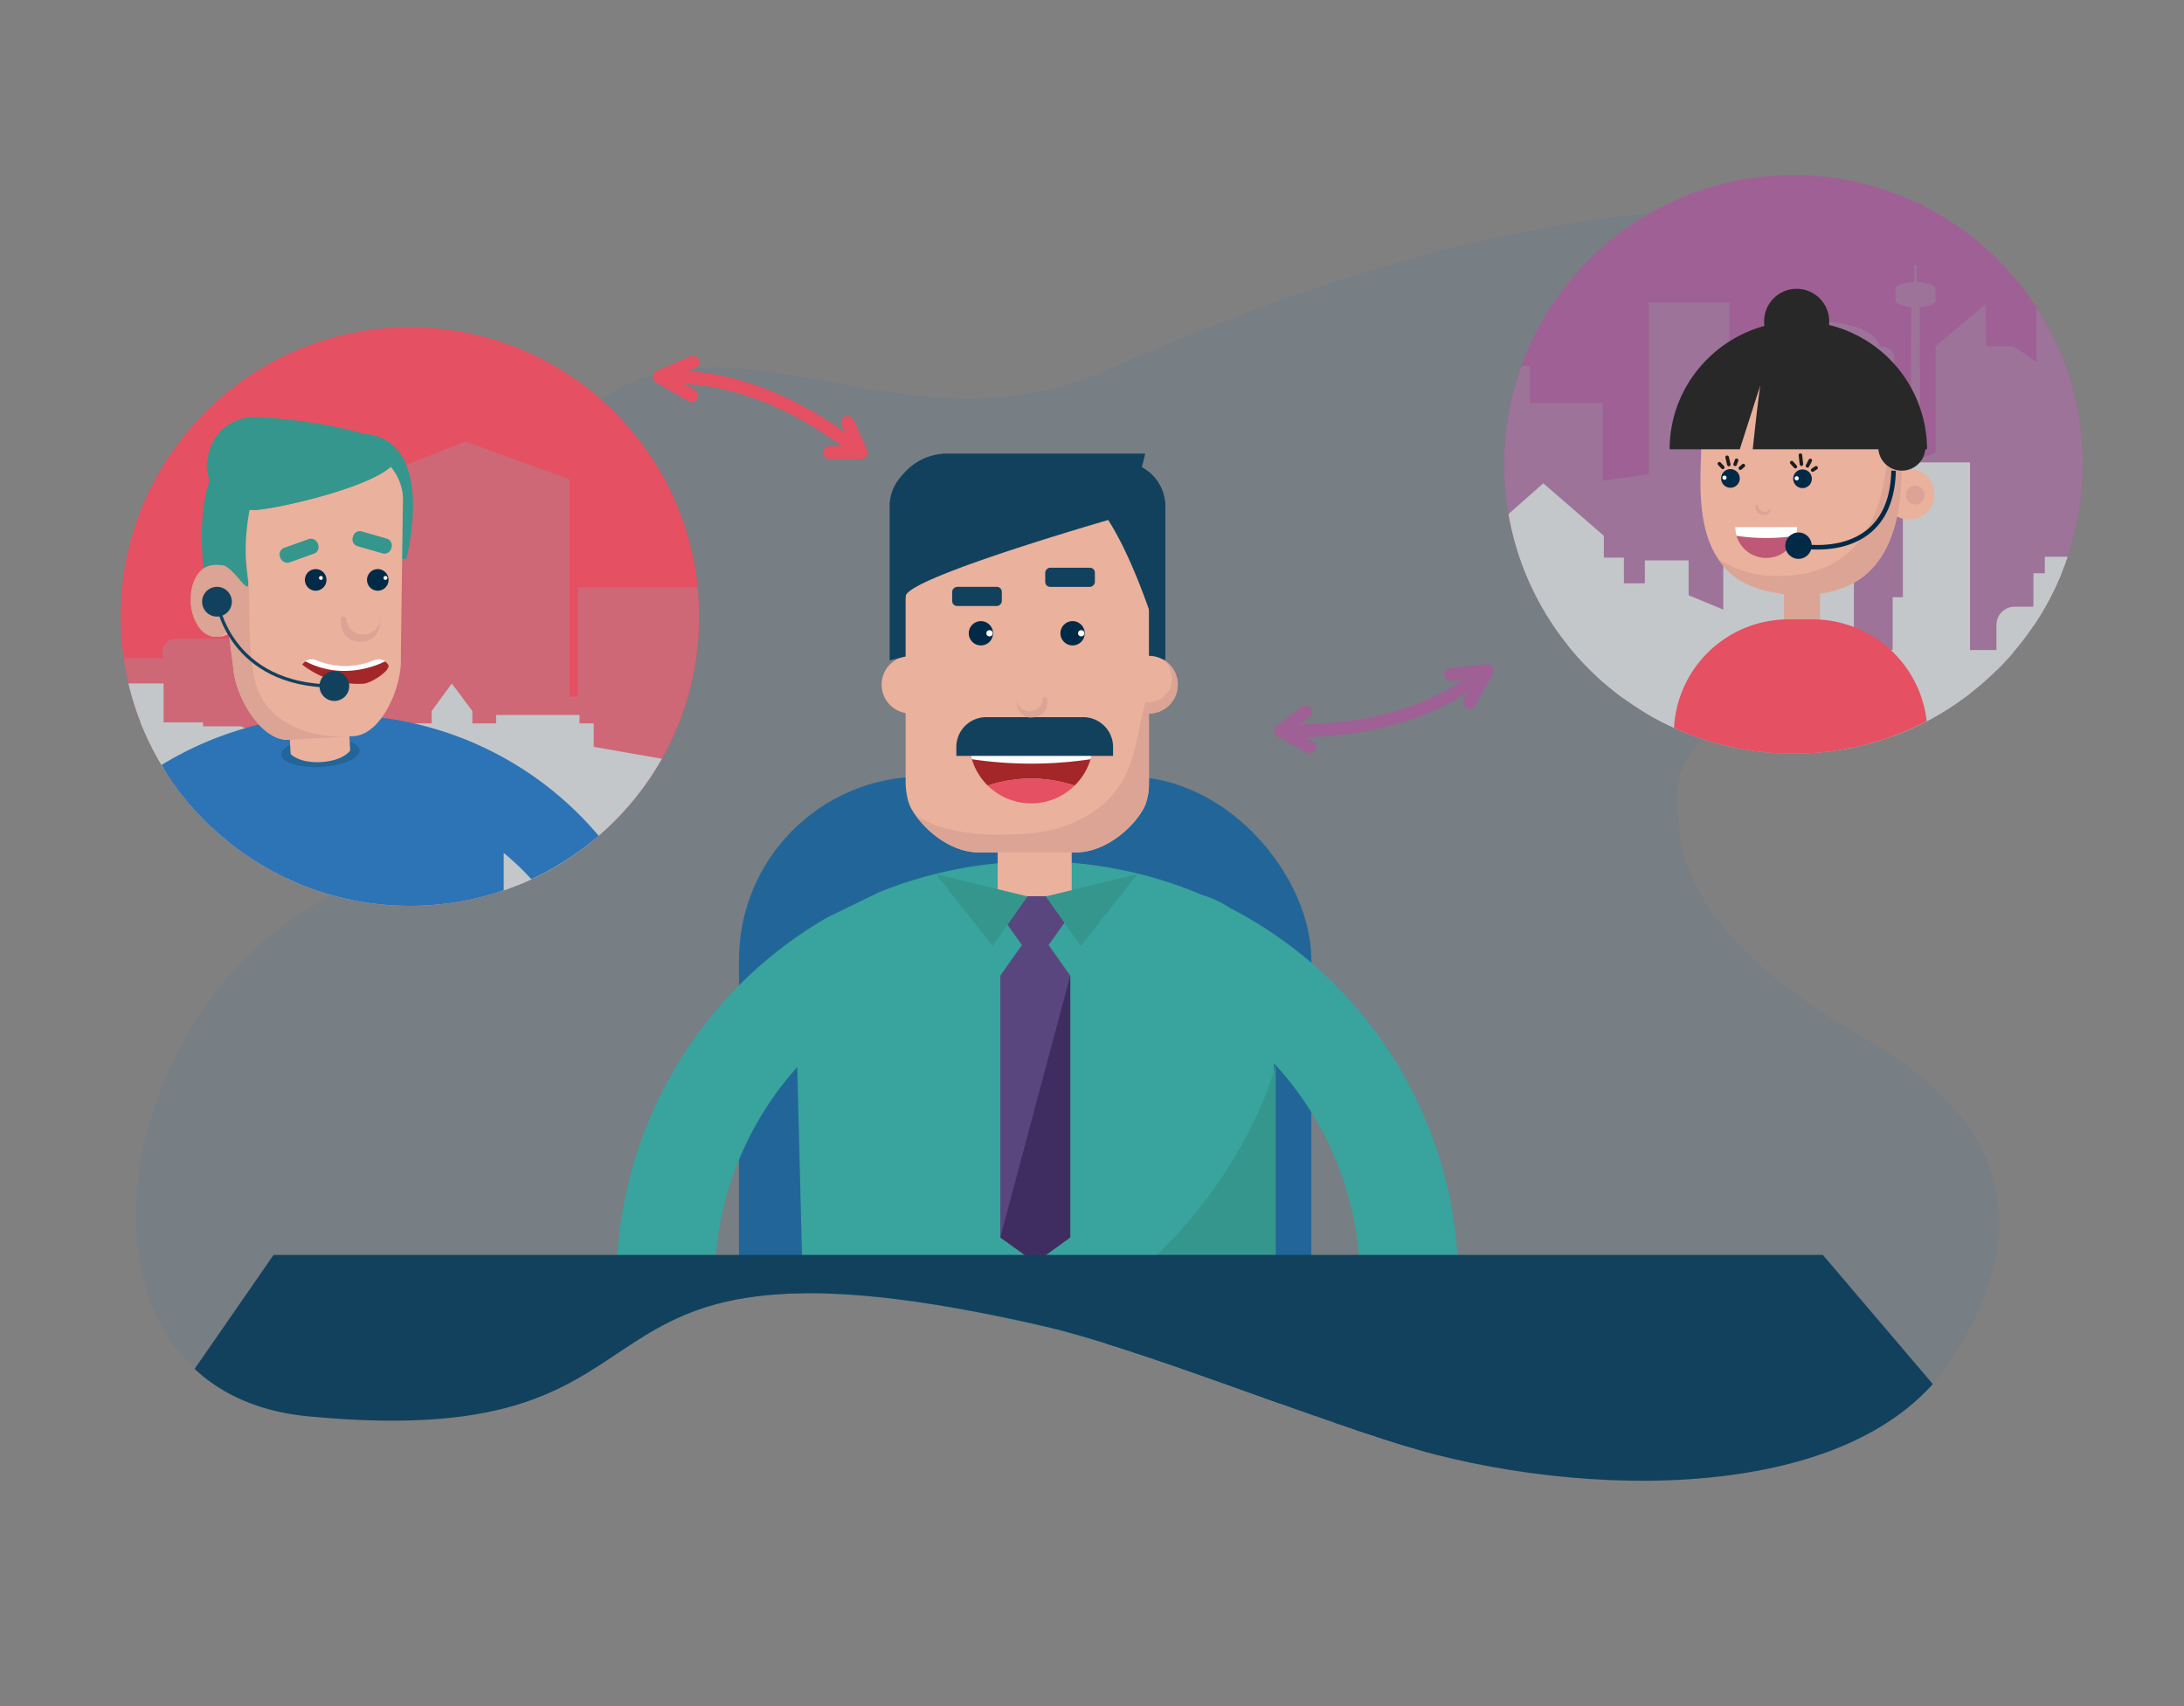 <?xml version="1.0" encoding="UTF-8"?>
<svg xmlns="http://www.w3.org/2000/svg" xmlns:xlink="http://www.w3.org/1999/xlink" viewBox="0 0 768 600">
  <rect x="0" y="0" width="768" height="600" fill="#808080" stroke="none"/>
  <defs>
    <clipPath id="clip-path">
      <path d="M-105.44,374.08c-51.8-69.43-72.31-53.62-71.61-95.93.53-31.87,157.93-95.07,124.91-159.92-30-58.93-142.27-63.86-344.79,10.85C-486.58,162.15-559.78,86.26-618,154.19c-63.16,73.64,54.42,77.35-96.75,154.88-52.24,26.8-38.5,91.78-22.11,134.62,9,23.66,36.07,50.74,71,60.44,72.94,20.22,222.45,27,470.23,10.46C-53.08,505.1-82.32,405.06-105.44,374.08Z" fill="none"></path>
    </clipPath>
    <clipPath id="clip-path-2">
      <circle cx="630.68" cy="163.29" r="101.73" fill="none"></circle>
    </clipPath>
    <clipPath id="clip-path-3">
      <path d="M389.6,130c-79.87,35.62-147.11-39.85-198.1,30.48-55.28,76.24,50.4,77.37-83.83,159.54-72,44.08-87.37,169.62.6,178.06C254.8,512.18,183.21,424,367.33,466.46c32.53,7.51,93,31.82,125.4,41.73C556,527.53,653,529.42,686.14,478.29c42.2-65.05-5.36-98.7-31.61-113.81-69.35-39.94-64.52-72.82-64.47-87.92.09-32.39,140-100.14,109-165.29C676.8,64.39,563.09,52.66,389.6,130Z" fill="none"></path>
    </clipPath>
    <clipPath id="clip-path-4">
      <circle cx="144.15" cy="216.84" r="101.73" fill="none"></circle>
    </clipPath>
  </defs>
  <title>12_proaktiv</title>
  <g style="isolation:isolate">
    <g id="design">
      <g clip-path="url(#clip-path)">
        <polygon points="12.65 349.27 -474.09 349.27 -508.22 369.8 -21.48 369.8 12.65 349.27" fill="#e6eaed"></polygon>
        <polygon points="46.04 285.84 -440.7 285.84 -474.83 306.36 11.91 306.36 46.04 285.84" fill="#e6eaed"></polygon>
        <rect x="-474.83" y="306.36" width="486.74" height="43.28" fill="#d7dadd"></rect>
        <polygon points="80.55 222.03 -406.2 222.03 -440.33 242.55 46.41 242.55 80.55 222.03" fill="#e6eaed"></polygon>
        <rect x="-440.33" y="242.55" width="486.74" height="43.28" fill="#d7dadd"></rect>
      </g>
      <path d="M389.6,130c-79.87,35.62-147.11-39.85-198.1,30.48-55.28,76.24,50.4,77.37-83.83,159.54-72,44.08-87.37,169.62.6,178.06C254.8,512.18,183.21,424,367.33,466.46c32.53,7.51,93,31.82,125.4,41.73C556,527.53,653,529.42,686.14,478.29c42.2-65.05-5.36-98.7-31.61-113.81-69.35-39.94-64.52-72.82-64.47-87.92.09-32.39,140-100.14,109-165.29C676.8,64.39,563.09,52.66,389.6,130Z" fill="#2c73b0" opacity="0.1"></path>
      <circle cx="630.68" cy="163.29" r="101.73" fill="#9f6195"></circle>
      <g clip-path="url(#clip-path-2)">
        <g style="mix-blend-mode:multiply">
          <g opacity="0.3">
            <path d="M347.54,150.62h28.39a4.28,4.28,0,0,1,4.28,4.28V273.43a0,0,0,0,1,0,0h-37a0,0,0,0,1,0,0V154.9A4.28,4.28,0,0,1,347.54,150.62Z" fill="#969ea3"></path>
            <polygon points="498.5 273.43 459.5 273.43 459.5 108.3 498.5 130.23 498.5 273.43" fill="#969ea3"></polygon>
            <polygon points="439.86 273.43 392.48 273.43 392.48 78.06 415.15 60.84 439.86 78.06 439.86 273.43" fill="#969ea3"></polygon>
            <rect x="579.78" y="106.44" width="28.39" height="166.99" fill="#969ea3"></rect>
            <rect x="606.21" y="121.9" width="59.95" height="151.53" rx="3.9" ry="3.9" fill="#969ea3"></rect>
            <rect x="501.42" y="115.56" width="31.44" height="157.87" fill="#969ea3"></rect>
            <polygon points="781.81 104.84 750.37 99.18 750.37 273.43 781.81 273.43 781.81 104.84" fill="#969ea3"></polygon>
            <rect x="736.31" y="208.14" width="31.44" height="65.72" fill="#969ea3"></rect>
            <rect x="765.71" y="177.24" width="31.44" height="96.19" fill="#969ea3"></rect>
            <polygon points="686.4 156.7 654.96 170 654.96 273.43 686.4 273.43 686.4 156.7" fill="#969ea3"></polygon>
            <rect x="513.52" y="128.7" width="24.45" height="143.88" fill="#969ea3"></rect>
            <rect x="490.09" y="151.07" width="24.45" height="121.93" fill="#969ea3"></rect>
            <rect x="425.33" y="176.96" width="24.45" height="96.47" fill="#969ea3"></rect>
            <rect x="383.58" y="176.96" width="24.45" height="96.47" fill="#969ea3"></rect>
            <rect x="363.13" y="147.75" width="22.64" height="125.21" fill="#969ea3"></rect>
            <rect x="755.93" y="127.42" width="31.44" height="146.38" fill="#969ea3"></rect>
            <rect x="312.43" y="159.5" width="31.44" height="113.93" fill="#969ea3"></rect>
            <polygon points="747.57 72.9 716.13 101.69 716.13 278.54 747.57 278.54 747.57 72.9" fill="#969ea3"></polygon>
            <polygon points="708.08 121.76 698.4 121.8 698.22 107.02 680.67 121.72 680.67 273.43 717.67 273.43 717.67 128.37 708.08 121.76" fill="#969ea3"></polygon>
            <rect x="441.83" y="127.21" width="31.44" height="146.22" fill="#969ea3"></rect>
            <rect x="532.13" y="141.74" width="31.44" height="131.69" fill="#969ea3"></rect>
            <polygon points="581.78 273.06 562.84 273.06 562.84 169.18 581.78 166.5 581.78 273.06" fill="#969ea3"></polygon>
            <ellipse cx="638.54" cy="122.37" rx="22.44" ry="9.44" fill="#969ea3"></ellipse>
            <polygon points="675.02 105.9 672.14 105.9 671.23 273.43 675.93 273.43 675.02 105.9" fill="#969ea3"></polygon>
            <rect x="673.15" y="93.36" width="0.81" height="6.63" fill="#969ea3"></rect>
            <ellipse cx="673.58" cy="101.6" rx="7.04" ry="2.37" fill="#969ea3"></ellipse>
            <ellipse cx="673.58" cy="105.63" rx="7.04" ry="2.37" fill="#969ea3"></ellipse>
            <rect x="666.55" y="101.82" width="14.04" height="4.03" fill="#969ea3"></rect>
          </g>
          <rect x="489.72" y="142.54" width="33.04" height="139.54" fill="#c3c7c9"></rect>
          <rect x="333.1" y="188.69" width="19.79" height="93.38" fill="#c3c7c9"></rect>
          <rect x="323.72" y="171" width="19.79" height="111.08" fill="#c3c7c9"></rect>
          <rect x="551.24" y="196.09" width="19.79" height="86.14" fill="#c3c7c9"></rect>
          <rect x="422.45" y="185.34" width="19.79" height="86.14" fill="#c3c7c9"></rect>
          <rect x="715.05" y="201.61" width="19.79" height="80.36" fill="#c3c7c9"></rect>
          <rect x="313.24" y="150.78" width="19.79" height="131.3" fill="#c3c7c9"></rect>
          <polygon points="473.48 282.07 427.56 282.07 427.56 193.82 473.48 209.18 473.48 282.07" fill="#c3c7c9"></polygon>
          <rect x="399.7" y="189.17" width="45.92" height="92.9" fill="#c3c7c9"></rect>
          <rect x="460.93" y="190.49" width="45.92" height="91.59" rx="10.38" ry="10.38" fill="#c3c7c9"></rect>
          <rect x="646.52" y="244.32" width="33.44" height="37.75" fill="#c3c7c9"></rect>
          <rect x="657.56" y="228.6" width="50.14" height="53.41" fill="#c3c7c9"></rect>
          <rect x="719.05" y="195.79" width="49.45" height="86.11" fill="#c3c7c9"></rect>
          <rect x="665.55" y="210.02" width="20.44" height="72.15" fill="#c3c7c9"></rect>
          <rect x="731.39" y="189.06" width="13.42" height="72.15" fill="#c3c7c9"></rect>
          <rect x="750.69" y="186.58" width="13.42" height="72.15" fill="#c3c7c9"></rect>
          <rect x="753.25" y="172.35" width="31.29" height="109.45" fill="#c3c7c9"></rect>
          <rect x="578.41" y="197.07" width="15.39" height="81.69" fill="#c3c7c9"></rect>
          <polygon points="775.04 261.49 761.13 261.49 761.13 178.24 767.91 157.15 775.04 178.24 775.04 261.49" fill="#c3c7c9"></polygon>
          <rect x="669.14" y="162.61" width="23.61" height="98.72" fill="#c3c7c9"></rect>
          <rect x="702.04" y="213.35" width="28.22" height="68.75" rx="6.43" ry="6.43" fill="#c3c7c9"></rect>
          <rect x="605.99" y="157.68" width="45.92" height="124.39" fill="#c3c7c9"></rect>
          <rect x="610.87" y="146.51" width="36.15" height="24.58" fill="#c3c7c9"></rect>
          <rect x="614.68" y="138.24" width="28.54" height="24.58" fill="#c3c7c9"></rect>
          <rect x="628.19" y="129.14" width="1.51" height="24.58" transform="translate(1257.89 282.85) rotate(180)" fill="#c3c7c9"></rect>
          <polygon points="607.64 282.07 561.72 282.07 561.72 205.13 583.65 205.13 607.64 215.06 607.64 282.07" fill="#c3c7c9"></polygon>
          <polygon points="374.88 282.07 350.06 282.07 350.06 190.51 361.92 190.51 374.88 202.34 374.88 282.07" fill="#c3c7c9"></polygon>
          <polygon points="563.99 282.07 521.81 282.07 521.81 188.42 542.7 169.97 563.99 188.42 563.99 282.07" fill="#c3c7c9"></polygon>
          <polygon points="401.28 282.07 372.68 282.07 372.68 218.56 386.84 206.05 401.28 218.56 401.28 282.07" fill="#c3c7c9"></polygon>
          <polygon points="416.8 247.05 407.15 247.05 407.15 183.53 411.93 171.02 416.8 183.53 416.8 247.05" fill="#c3c7c9"></polygon>
        </g>
      </g>
      <g clip-path="url(#clip-path-3)">
        <rect x="259.87" y="273.12" width="201.26" height="263.92" rx="64.43" ry="64.43" fill="#269"></rect>
        <rect x="234.64" y="506.13" width="6.09" height="24.38" rx="1.57" ry="1.57" transform="translate(-157.35 107.11) rotate(-19.22)" fill="#eab19d"></rect>
        <rect x="242.35" y="506.13" width="6.09" height="24.38" rx="1.57" ry="1.57" transform="translate(-156.92 109.65) rotate(-19.22)" fill="#eab19d"></rect>
        <rect x="249.06" y="503.29" width="6.09" height="24.38" rx="1.57" ry="1.57" transform="translate(-155.61 111.69) rotate(-19.22)" fill="#eab19d"></rect>
        <rect x="254.48" y="497.08" width="6.09" height="24.38" rx="1.57" ry="1.57" transform="translate(-153.26 113.13) rotate(-19.22)" fill="#eab19d"></rect>
        <path d="M256.92,502.46l-20.16,12.7a5.77,5.77,0,0,1-7.33-3.54l-3.59-10.86a5.77,5.77,0,0,1,3.54-7.33L251,485.91a5.78,5.78,0,0,1,7.33,3.55l2.18,5.67A5.77,5.77,0,0,1,256.92,502.46Z" fill="#eab19d"></path>
        <path d="M272,506.37h0a3.06,3.06,0,0,1-4.31.14l-6.91-5-7.18-6.72a3.06,3.06,0,0,1-.15-4.31h0a3.06,3.06,0,0,1,4.31-.14l6.76,6.32,7.33,5.41A3.06,3.06,0,0,1,272,506.37Z" fill="#eab19d"></path>
        <rect x="489.41" y="503.15" width="6.09" height="24.38" rx="1.57" ry="1.57" transform="translate(787.87 1164.05) rotate(-160.78)" fill="#eab19d"></rect>
        <rect x="481.71" y="503.15" width="6.09" height="24.38" rx="1.57" ry="1.57" transform="translate(772.88 1161.51) rotate(-160.78)" fill="#eab19d"></rect>
        <rect x="475" y="500.31" width="6.09" height="24.38" rx="1.57" ry="1.57" transform="translate(760.79 1153.78) rotate(-160.78)" fill="#eab19d"></rect>
        <rect x="469.57" y="494.09" width="6.09" height="24.38" rx="1.57" ry="1.57" transform="translate(752.28 1139.91) rotate(-160.78)" fill="#eab19d"></rect>
        <path d="M473.23,499.48l20.16,12.7a5.77,5.77,0,0,0,7.33-3.54l3.6-10.86a5.78,5.78,0,0,0-3.55-7.33l-21.57-7.52a5.77,5.77,0,0,0-7.33,3.54l-2.18,5.68A5.77,5.77,0,0,0,473.23,499.48Z" fill="#eab19d"></path>
        <path d="M309,313.84a148.37,148.37,0,0,1,114,1,35.12,35.12,0,0,1,9.45,4.44,148.2,148.2,0,0,1,73.61,176l-33.48-8.88A113.37,113.37,0,0,0,448,373.94V491.58H283.3l-2.95-116.31a113.3,113.3,0,0,0-21.92,115.16L225.82,502A148.22,148.22,0,0,1,291,322.6Z" fill="#38a49d"></path>
        <rect x="350.83" y="293.36" width="26.03" height="26.03" fill="#eab19d"></rect>
        <path d="M393.36,228.22l16.38,4V176.8h-.06a15.52,15.52,0,0,0-15.46-14.3c-8.57,0-19.41-1.67-19.41,6.89a12.22,12.22,0,0,0,.18,2Z" fill="#12415e"></path>
        <circle cx="404" cy="240.78" r="10.14" fill="#eab19d"></circle>
        <circle cx="320.16" cy="240.78" r="10.14" fill="#eab19d"></circle>
        <path d="M329.21,228.22l-16.38,4V176.8h.06a15.51,15.51,0,0,1,15.46-14.3c8.56,0,19.41-1.67,19.41,6.89a12.22,12.22,0,0,1-.18,2Z" fill="#12415e"></path>
        <path d="M378.18,299.77H344.25c-10.69,0-20.15-8.87-23.79-15.39-2-3.64-2-9.23-2-9.23V206.67c0-24.18,11.55-35.73,25.81-35.73h33.93c14.26,0,25.82,11.55,25.82,35.73v69.25a21.4,21.4,0,0,1-1.31,7.22C399.79,289.72,389.6,299.77,378.18,299.77Z" fill="#eab19d"></path>
        <rect x="340.19" y="201.03" width="6.74" height="17.46" rx="1.74" ry="1.74" transform="translate(553.32 -133.81) rotate(90)" fill="#12415e"></rect>
        <rect x="372.92" y="194.29" width="6.74" height="17.46" rx="1.74" ry="1.74" transform="translate(579.3 -173.27) rotate(90)" fill="#12415e"></rect>
        <circle cx="377.17" cy="222.71" r="4.28" fill="#012a47"></circle>
        <circle cx="344.93" cy="222.71" r="4.28" fill="#012a47"></circle>
        <path d="M377.88,276.28a21.69,21.69,0,0,0,6.52-15.52H340.84a21.69,21.69,0,0,0,6.52,15.52,48.19,48.19,0,0,1,30.52,0Z" fill="#a32728"></path>
        <path d="M377.88,276.28a48.19,48.19,0,0,0-30.52,0,21.75,21.75,0,0,0,30.52,0Z" fill="#e55062"></path>
        <path d="M341.76,267a141.14,141.14,0,0,0,41.72,0,21.78,21.78,0,0,0,.91-6.23H340.84A21.78,21.78,0,0,0,341.76,267Z" fill="#fff"></path>
        <path d="M336.29,265.84v-3.16a10.5,10.5,0,0,1,10.46-10.47h34.19a10.5,10.5,0,0,1,10.47,10.47v3.16" fill="#12415e"></path>
        <path d="M357.41,245.27a4.67,4.67,0,1,0,9.33,0h1.35s1.75,7.17-6,7.07c0,0-4.79-.24-4.58-6.18Z" fill="#dba495"></path>
        <circle cx="380.21" cy="222.71" r="1.1" fill="#fff"></circle>
        <circle cx="347.96" cy="222.71" r="1.1" fill="#fff"></circle>
        <polygon points="380.92 315.17 347.19 315.17 359.36 332.36 351.76 343.11 351.76 435.18 364.06 444.03 376.35 435.18 376.35 343.11 368.75 332.36 380.92 315.17" fill="#59467e"></polygon>
        <polygon points="349.05 332.64 329.12 307.42 361.34 315.26 349.05 332.64" fill="#35968d"></polygon>
        <polygon points="380.04 332.64 399.97 307.42 367.74 315.26 380.04 332.64" fill="#35968d"></polygon>
        <polygon points="351.76 435.18 364.06 444.03 376.35 435.18 376.35 343.11 351.76 435.18" fill="#3f2d61"></polygon>
        <path d="M304,488.92c-2.06.3,144.62,0,144.62,0V374.56S424.29,471.82,304,488.92Z" fill="#35968d"></path>
        <path d="M458.16,505.5h0a3,3,0,0,0,4.3.15l6.91-5,7.18-6.72a3,3,0,0,0,.15-4.3h0a3.06,3.06,0,0,0-4.31-.15l-6.75,6.32-7.34,5.42A3,3,0,0,0,458.16,505.5Z" fill="#eab19d"></path>
        <rect x="354.62" y="398.65" width="21.81" height="169.18" transform="translate(848.77 117.71) rotate(90)" fill="#012a47"></rect>
        <path d="M408.68,231.79a8.55,8.55,0,0,1,1.66,1.56,9.31,9.31,0,0,1,1.71,6.21v.19a8.12,8.12,0,0,1-1.6,3.92L409,245.19a8.41,8.41,0,0,1-6.2,1.72c-3.06,11.09-3.46,23.11-11.3,32.29s-19.6,13.32-31.34,14.06c-12.09.76-27.88.31-38.21-6.6,4.33,6.13,12.84,13.11,22.33,13.11h33.93c11.42,0,21.61-10,24.51-16.63a21.4,21.4,0,0,0,1.31-7.22v-25a10.14,10.14,0,0,0,4.68-19.14Z" fill="#dba495"></path>
        <path d="M397.56,180.59l5.15-21.07H331.38v.08A20,20,0,0,0,313,179.49c0,11,5.46,34.4,5.46,30.27C318.44,203,397.56,180.59,397.56,180.59Z" fill="#12415e"></path>
        <path d="M375,171.42a12.22,12.22,0,0,1-.18-2c0-8.56,10.84-6.89,19.41-6.89a15.52,15.52,0,0,1,15.46,14.3h.06v55.43S392.51,169.49,375,171.42Z" fill="#12415e"></path>
        <polygon points="716.2 529.67 35.02 529.67 96.2 441.33 641 441.33 716.2 529.67" fill="#12415e"></polygon>
      </g>
      <path d="M668.78,151.54c0-17.48-10.29-29-35.32-29s-35.15,14.17-35.15,31.65-6.44,55,35.15,55C672.33,209.17,668.78,169,668.78,151.54Z" fill="#eab19d"></path>
      <circle cx="671.31" cy="173.78" r="8.92" fill="#eab19d"></circle>
      <circle cx="673.48" cy="174.11" r="3.31" fill="#dba495"></circle>
      <ellipse cx="633.68" cy="222.75" rx="7.79" ry="3.38" fill="#35968d" opacity="0.25" style="mix-blend-mode:multiply"></ellipse>
      <ellipse cx="633.68" cy="221.43" rx="7.79" ry="3.38" fill="#a32728"></ellipse>
      <path d="M640,223.45a15.23,15.23,0,0,1-12.69,0l0-17.4H640Z" fill="#dba495"></path>
      <path d="M657.1,127.86c4.53,4.92,7.17,10.78,7.17,17.06,0,17.48,0,57.64-38.91,57.64a37.23,37.23,0,0,1-20.94-5.88c4.61,8.06,15.32,12.49,29,12.49,38.87,0,35.32-40.15,35.32-57.63C668.78,142.11,666.46,133.66,657.1,127.86Z" fill="#dba495"></path>
      <path d="M622.87,177.55a2.34,2.34,0,1,1-4.67,0h-.68a2.75,2.75,0,0,0,3,3.54s2.4-.12,2.3-3.1Z" fill="#dba495"></path>
      <path d="M632,185.31a10.91,10.91,0,1,1-21.82,0Z" fill="#bf5876"></path>
      <path d="M631.52,188.43a71.3,71.3,0,0,1-20.9,0,10.75,10.75,0,0,1-.46-3.12H632A11.11,11.11,0,0,1,631.52,188.43Z" fill="#fff"></path>
      <circle cx="608.5" cy="168.25" r="3.29" fill="#012a47"></circle>
      <circle cx="633.85" cy="168.37" r="3.29" fill="#012a47"></circle>
      <line x1="638.63" y1="164.51" x2="637.41" y2="165.32" fill="none" stroke="#1d1d1b" stroke-linecap="round" stroke-miterlimit="10" stroke-width="1.24"></line>
      <line x1="636.58" y1="161.92" x2="635.59" y2="163.84" fill="none" stroke="#1d1d1b" stroke-linecap="round" stroke-miterlimit="10" stroke-width="1.24"></line>
      <line x1="633.11" y1="160.06" x2="633.47" y2="163.24" fill="none" stroke="#1d1d1b" stroke-linecap="round" stroke-miterlimit="10" stroke-width="1.24"></line>
      <line x1="630.05" y1="162.68" x2="631.35" y2="164.12" fill="none" stroke="#1d1d1b" stroke-linecap="round" stroke-miterlimit="10" stroke-width="1.24"></line>
      <line x1="604.61" y1="163.07" x2="605.82" y2="164.37" fill="none" stroke="#1d1d1b" stroke-linecap="round" stroke-miterlimit="10" stroke-width="1.24"></line>
      <line x1="607.34" y1="160.81" x2="607.94" y2="163.37" fill="none" stroke="#1d1d1b" stroke-linecap="round" stroke-miterlimit="10" stroke-width="1.24"></line>
      <line x1="610.67" y1="161.87" x2="610.15" y2="163.3" fill="none" stroke="#1d1d1b" stroke-linecap="round" stroke-miterlimit="10" stroke-width="1.24"></line>
      <line x1="613.05" y1="163.72" x2="611.99" y2="164.65" fill="none" stroke="#1d1d1b" stroke-linecap="round" stroke-miterlimit="10" stroke-width="1.24"></line>
      <circle cx="631.81" cy="168.21" r="0.73" fill="#fff"></circle>
      <circle cx="606.41" cy="167.99" r="0.73" fill="#fff"></circle>
      <path d="M677.64,158a45.14,45.14,0,0,0-45.18-45c-24.85,0-45.33,20.14-45.33,45h24.66s7.81-24.41,7.27-22.49S616.35,158,616.35,158Z" fill="#282828"></path>
      <circle cx="631.79" cy="113.01" r="11.45" fill="#282828"></circle>
      <circle cx="668.78" cy="157.22" r="8.3" fill="#282828"></circle>
      <circle cx="632.44" cy="191.9" r="4.64" fill="#012a47"></circle>
      <path d="M632.44,191.9s32.64,6.75,33.44-26.38" fill="none" stroke="#012a47" stroke-miterlimit="10" stroke-width="1.6"></path>
      <path d="M637.26,217.82l-8.41,0A40.29,40.29,0,0,0,588.67,256a101.89,101.89,0,0,0,88.85-2.35A40.34,40.34,0,0,0,637.26,217.82Z" fill="#e55062"></path>
      <path d="M301.7,158.45s-31.27-27.37-67.15-25.65" fill="none" stroke="#e55062" stroke-linecap="round" stroke-linejoin="round" stroke-width="4.53"></path>
      <path d="M243.16,139.19c-.73-.58-11.31-6.64-11.31-6.64l11.8-5.16" fill="none" stroke="#e55062" stroke-linecap="round" stroke-linejoin="round" stroke-width="4.53"></path>
      <path d="M298,148.59c.64.62,4.8,10.58,4.8,10.58H291.71" fill="none" stroke="#e55062" stroke-linecap="round" stroke-linejoin="round" stroke-width="4.53"></path>
      <path d="M451.66,256.88s41.44,3.2,69.14-19.66" fill="none" stroke="#9f6195" stroke-linecap="round" stroke-linejoin="round" stroke-width="4.53"></path>
      <path d="M510.09,237.25c.93,0,13-1.45,13-1.45L516.76,247" fill="none" stroke="#9f6195" stroke-linecap="round" stroke-linejoin="round" stroke-width="4.53"></path>
      <path d="M460.5,262.59c-.88-.12-10.18-5.6-10.18-5.6l8.92-6.67" fill="none" stroke="#9f6195" stroke-linecap="round" stroke-linejoin="round" stroke-width="4.53"></path>
      <circle cx="144.15" cy="216.84" r="101.73" fill="#e55062"></circle>
      <g clip-path="url(#clip-path-4)">
        <g style="mix-blend-mode:multiply">
          <g opacity="0.3">
            <path d="M61.73,224.61h45.58a4.58,4.58,0,0,1,4.58,4.58V319.5a0,0,0,0,1,0,0H57.14a0,0,0,0,1,0,0V229.19A4.58,4.58,0,0,1,61.73,224.61Z" fill="#969ea3"></path>
            <polygon points="200.26 319.5 130.07 319.5 130.07 168.54 163.65 155.24 200.26 168.54 200.26 319.5" fill="#969ea3"></polygon>
            <rect x="178.73" y="244.96" width="36.23" height="74.54" fill="#969ea3"></rect>
            <rect x="116.88" y="244.96" width="36.23" height="74.54" fill="#969ea3"></rect>
            <rect x="86.58" y="222.39" width="33.54" height="96.74" fill="#969ea3"></rect>
            <rect x="11.48" y="231.47" width="46.57" height="88.03" fill="#969ea3"></rect>
            <rect x="203.18" y="206.52" width="46.57" height="112.98" fill="#969ea3"></rect>
          </g>
          <rect x="42.1" y="254.03" width="29.32" height="72.15" fill="#c3c7c9"></rect>
          <rect x="28.21" y="240.35" width="29.32" height="85.83" fill="#c3c7c9"></rect>
          <rect x="174.46" y="251.43" width="29.32" height="66.56" fill="#c3c7c9"></rect>
          <rect x="12.68" y="224.73" width="29.32" height="101.45" fill="#c3c7c9"></rect>
          <polygon points="250.05 326.18 182.03 326.18 182.03 257.99 250.05 269.85 250.05 326.18" fill="#c3c7c9"></polygon>
          <rect x="140.77" y="254.4" width="68.02" height="71.78" fill="#c3c7c9"></rect>
          <polygon points="104 326.18 67.23 326.18 67.23 255.43 84.79 255.43 104 264.57 104 326.18" fill="#c3c7c9"></polygon>
          <polygon points="143.1 326.18 100.73 326.18 100.73 277.1 121.71 267.44 143.1 277.1 143.1 326.18" fill="#c3c7c9"></polygon>
          <polygon points="166.1 299.12 151.8 299.12 151.8 250.04 158.88 240.38 166.1 250.04 166.1 299.12" fill="#c3c7c9"></polygon>
        </g>
        <path d="M224.78,315.07A119.49,119.49,0,1,0,34.23,455l20-19.48A91.6,91.6,0,1,1,199.43,326.89,211.83,211.83,0,0,1,224.78,315.07Z" fill="#2c74b5"></path>
        <path d="M177.13,393V288.09a28.33,28.33,0,0,0-28.31-28.35l-79.24,10a28.32,28.32,0,0,0-28.3,28.35l2.66,96.47,38.49,9.2,55.07-1.08Z" fill="#2c74b5"></path>
        <path d="M53.77,467.5l-.34.36a2.23,2.23,0,0,1-3.13.06l-11-10.56a2.24,2.24,0,0,1-.06-3.14l.34-.35a2.22,2.22,0,0,1,3.13-.07l11,10.57A2.22,2.22,0,0,1,53.77,467.5Z" fill="#eab19d"></path>
        <path d="M59.31,464.67,59,465a2.21,2.21,0,0,1-3.13.06l-11-10.56a2.22,2.22,0,0,1-.07-3.13l.34-.36a2.22,2.22,0,0,1,3.13-.07l11,10.57A2.23,2.23,0,0,1,59.31,464.67Z" fill="#eab19d"></path>
        <path d="M63.09,460.16l-.34.36a2.22,2.22,0,0,1-3.13.07L48.61,450a2.23,2.23,0,0,1-.06-3.13l.34-.36a2.22,2.22,0,0,1,3.13-.07L63,457A2.22,2.22,0,0,1,63.09,460.16Z" fill="#eab19d"></path>
        <path d="M64.71,453.69l-.34.36a2.21,2.21,0,0,1-3.12.07l-11-10.57a2.22,2.22,0,0,1-.07-3.13l.34-.36a2.21,2.21,0,0,1,3.13-.06l11,10.56A2.21,2.21,0,0,1,64.71,453.69Z" fill="#eab19d"></path>
        <path d="M54.51,442.38l-9.84,16.55a4.66,4.66,0,0,1-6.57.14l-6.56-6.5A4.68,4.68,0,0,1,31.4,446l12.76-13.33a4.65,4.65,0,0,1,6.57-.14l3.64,3.28A4.67,4.67,0,0,1,54.51,442.38Z" fill="#eab19d"></path>
        <path d="M66.78,439.66h0a2.47,2.47,0,0,1-3,1.69l-6.81-1.08-7.62-2.2A2.47,2.47,0,0,1,47.63,435h0a2.45,2.45,0,0,1,3-1.68l7.17,2.07,7.26,1.2A2.47,2.47,0,0,1,66.78,439.66Z" fill="#eab19d"></path>
        <path d="M231.67,343.77l.47-.16a2.22,2.22,0,0,0,1.36-2.82l-5-14.42a2.22,2.22,0,0,0-2.82-1.36l-.46.16a2.22,2.22,0,0,0-1.36,2.82l5,14.42A2.21,2.21,0,0,0,231.67,343.77Z" fill="#eab19d"></path>
        <path d="M226.8,347.65l.47-.16a2.23,2.23,0,0,0,1.36-2.83l-5-14.41a2.22,2.22,0,0,0-2.82-1.37l-.47.17a2.23,2.23,0,0,0-1.36,2.82l5,14.42A2.21,2.21,0,0,0,226.8,347.65Z" fill="#eab19d"></path>
        <path d="M221.14,349.22l.46-.17a2.21,2.21,0,0,0,1.36-2.82l-5-14.42a2.21,2.21,0,0,0-2.81-1.36l-.47.16a2.24,2.24,0,0,0-1.36,2.83l5,14.42A2.22,2.22,0,0,0,221.14,349.22Z" fill="#eab19d"></path>
        <path d="M214.59,348l.47-.16a2.22,2.22,0,0,0,1.36-2.82l-5-14.42a2.23,2.23,0,0,0-2.82-1.37l-.47.17a2.22,2.22,0,0,0-1.36,2.82l5,14.42A2.22,2.22,0,0,0,214.59,348Z" fill="#eab19d"></path>
        <path d="M208.56,334l19.11-2.1a4.67,4.67,0,0,0,2.86-5.92l-3.18-8.68a4.64,4.64,0,0,0-5.91-2.86L204,320.54a4.68,4.68,0,0,0-2.86,5.93l1.47,4.68A4.67,4.67,0,0,0,208.56,334Z" fill="#eab19d"></path>
        <path d="M202.05,345.4h0a2.45,2.45,0,0,0,2.79-2.07l1.86-6.65,1.17-7.86a2.48,2.48,0,0,0-2.07-2.8h0a2.48,2.48,0,0,0-2.8,2.08l-1.1,7.39L200,342.6A2.47,2.47,0,0,0,202.05,345.4Z" fill="#eab19d"></path>
        <ellipse cx="112.7" cy="264.6" rx="13.81" ry="5.12" transform="translate(-14.48 6.65) rotate(-3.17)" fill="#269"></ellipse>
        <path d="M112.93,268c-7.87.44-10.73-2.86-10.73-2.86l-.82-14.76a6.4,6.4,0,0,1,6-6.75l8.2-.45a6.39,6.39,0,0,1,6.74,6l.82,14.76S120.8,267.53,112.93,268Z" fill="#eab19d"></path>
        <path d="M120.76,160.74s8.78,1.15,10.74,36.4l11.4-.63s13.3-50.59-23.82-43.34Z" fill="#35968d"></path>
        <path d="M101.5,260.15l22.88-1.27c9.92-.55,17.12-17.68,16.57-27.62l.75-56.38a18.15,18.15,0,0,0-19-17.08l-31,1.72a18.15,18.15,0,0,0-17,19.08L82,234.53C82.53,244.47,91.58,260.7,101.5,260.15Z" fill="#eab19d"></path>
        <ellipse cx="75.48" cy="211.39" rx="8.46" ry="12.56" transform="matrix(1, -0.06, 0.06, 1, -11.59, 4.5)" fill="#eab19d"></ellipse>
        <path d="M74.78,198.7c.32,0,.62-.32.93-.28l-1.1-19.82a18.63,18.63,0,0,1,.11-3.09,25.13,25.13,0,0,0,3,3.4,56.77,56.77,0,0,1,4.56,4.89q1.57,3.15,2.86,6.42c4.59,16.53.69,32.27,4.52,49.13,3,13.36,17,20.52,33.26,19.61l-21.3,1.19c-9.93.55-19-15.52-19.61-25.62l-1.62-12.35c-.31.07-3.33,1.7-3.65,1.72-4.66.26-9.3-5.26-9.68-12.19S70.11,199,74.78,198.7Z" fill="#dba495"></path>
        <path d="M137.55,192.94l.15-.53a2.46,2.46,0,0,0-1.68-3l-8.84-2.53a2.45,2.45,0,0,0-3,1.68l-.15.52a2.45,2.45,0,0,0,1.68,3l8.83,2.54A2.46,2.46,0,0,0,137.55,192.94Z" fill="#35968d"></path>
        <rect x="98.13" y="190.96" width="14.09" height="5.45" rx="2.45" ry="2.45" transform="translate(-59.08 46.73) rotate(-19.68)" fill="#35968d"></rect>
        <ellipse cx="111.02" cy="203.93" rx="3.8" ry="3.81" transform="translate(-11.12 6.46) rotate(-3.17)" fill="#012a47"></ellipse>
        <ellipse cx="132.86" cy="203.93" rx="3.8" ry="3.81" transform="translate(-11.09 7.67) rotate(-3.17)" fill="#012a47"></ellipse>
        <path d="M133.62,216.21a6,6,0,1,1-11.91.66L120,217s-1.73,9.29,8.17,8.61c0,0,6.09-.64,5.4-8.23Z" fill="#dba495"></path>
        <path d="M87.16,203.67c-3.49-22.67,6-41.39,6-41.39l.83-7.71C65,151.65,71.61,199.83,71.61,199.83c.45-.29,2.08-1.64,6.37-1.06C82.15,198.79,88.39,211.65,87.16,203.67Z" fill="#35968d"></path>
        <path d="M139.58,160.24c.5,9-40.75,18.59-49.73,19.09A16.31,16.31,0,0,1,88,146.77C97,146.27,139.08,151.25,139.58,160.24Z" fill="#35968d"></path>
        <path d="M139.58,160.24c.5,9-40.75,18.59-49.73,19.09A16.29,16.29,0,0,1,72.69,164c-.5-9,15.77-9.68,16.27-.69C90.57,192.39,139.08,151.25,139.58,160.24Z" fill="#35968d"></path>
        <path d="M80.36,222.18c-.31.07-2,1.45-3.65,1.72-5.31.83-9.3-5.26-9.68-12.19" fill="#dba495"></path>
        <path d="M127.89,240.44a32,32,0,0,1-21.61-6.71,4.11,4.11,0,0,1,5-1.41,27,27,0,0,0,20.16,0,4.12,4.12,0,0,1,5.05,1.41h0C137.74,235.58,130.54,240.29,127.89,240.44Z" fill="#a32728"></path>
        <path d="M107.29,232.5a4.45,4.45,0,0,1,4-.31,26.44,26.44,0,0,0,20.15,0,4.43,4.43,0,0,1,4.06.33S121.75,240.23,107.29,232.5Z" fill="#fff"></path>
        <circle cx="112.85" cy="203.24" r="0.68" fill="#fff"></circle>
        <circle cx="135.54" cy="203.24" r="0.68" fill="#fff"></circle>
      </g>
      <circle cx="76.3" cy="211.61" r="5.23" fill="#12415e"></circle>
      <circle cx="117.58" cy="241.28" r="5.23" fill="#12415e"></circle>
      <path d="M76.3,211.61s4.24,29.67,41.28,29.67" fill="none" stroke="#12415e" stroke-miterlimit="10" stroke-width="1.13"></path>
    </g>
  </g>
</svg>
